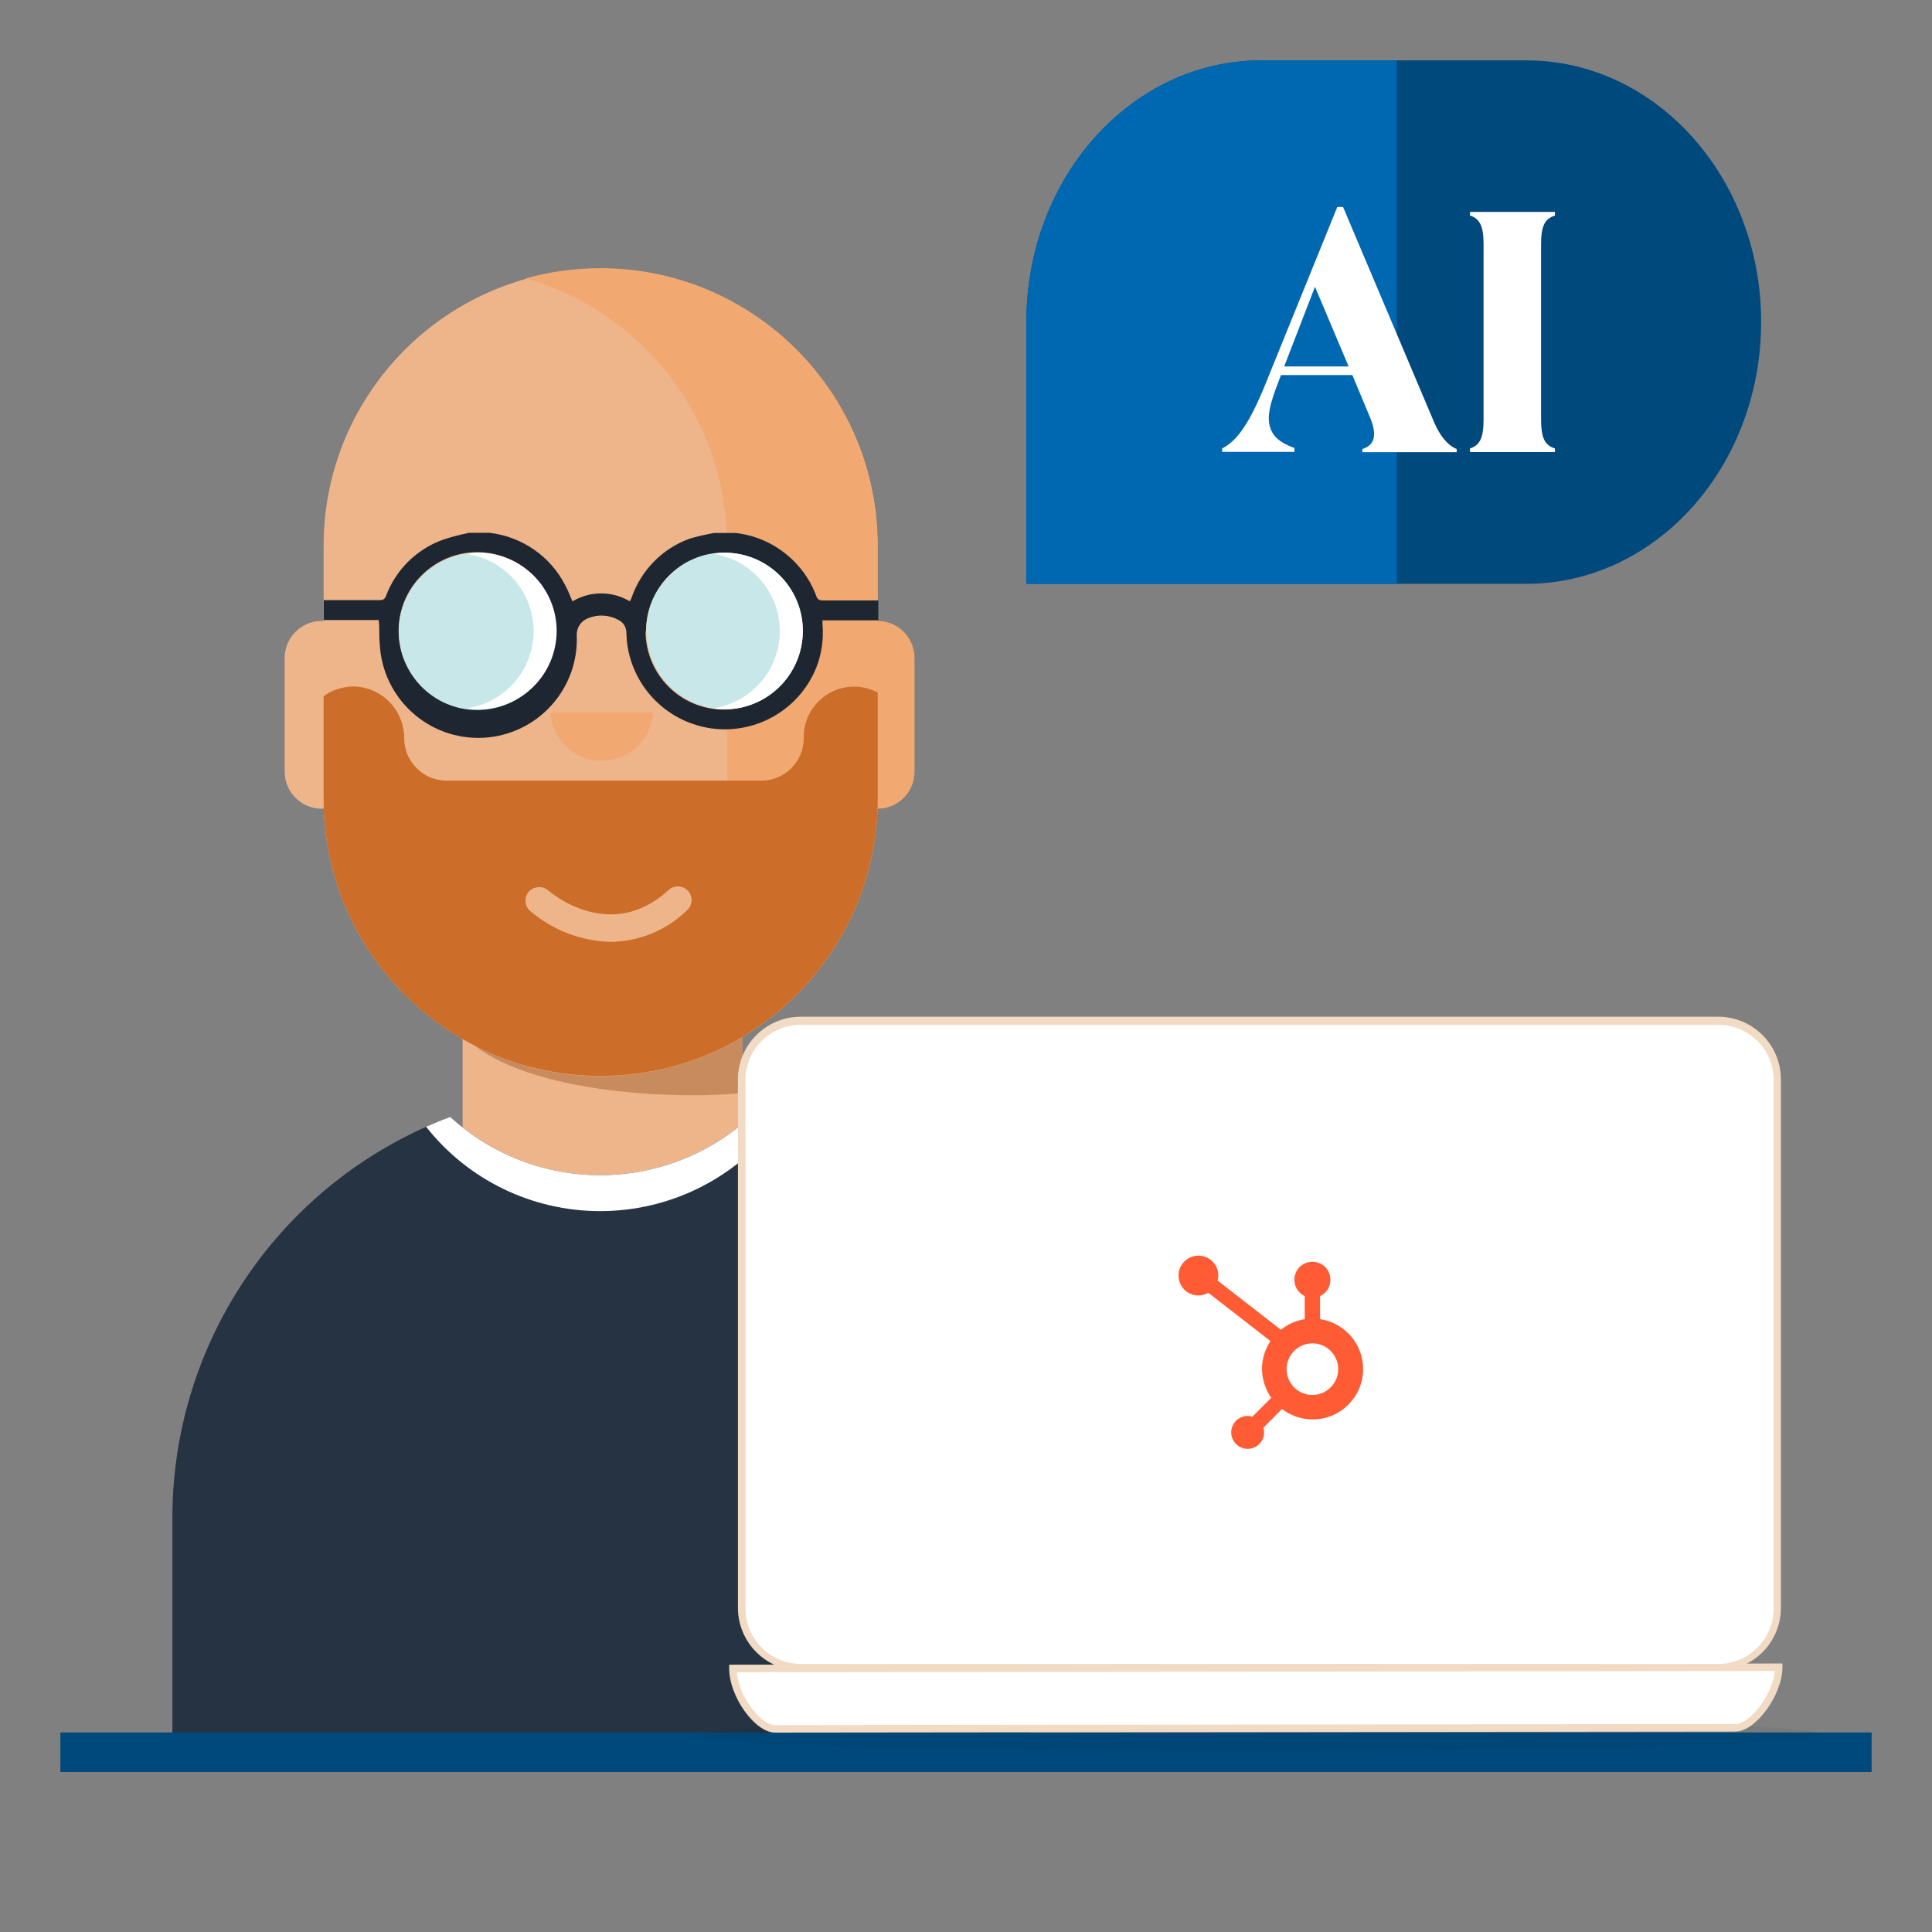 <?xml version="1.0" encoding="UTF-8"?>
<svg id="Layer_2" data-name="Layer 2" xmlns="http://www.w3.org/2000/svg" viewBox="0 0 128 128">
  <rect x="0" y="0" width="128" height="128" fill="#808080" stroke="none"/>
  <defs>
    <style>
      .cls-1 {
        fill: #1e2731;
      }

      .cls-2 {
        isolation: isolate;
        opacity: .65;
      }

      .cls-3 {
        fill: #ff5c35;
      }

      .cls-4 {
        fill: #f2dbc5;
      }

      .cls-5 {
        fill: #00497d;
      }

      .cls-6 {
        fill: #0068b1;
      }

      .cls-7 {
        fill: #fff;
      }

      .cls-8 {
        fill: #cc6d29;
      }

      .cls-9 {
        opacity: .05;
      }

      .cls-10 {
        fill: #253342;
      }

      .cls-11 {
        fill: #eeb58b;
      }

      .cls-12 {
        fill: #b37544;
      }

      .cls-13 {
        fill: #c8e7e8;
      }

      .cls-14 {
        fill: #f2a971;
      }
    </style>
  </defs>
  <rect class="cls-11" x="30.65" y="66.52" width="18.53" height="12.44"/>
  <path class="cls-10" d="M49.72,73.99c-5.63,5.15-14.26,5.16-19.89.01-11.07,4.15-18.4,14.73-18.41,26.55v15.44h56.73v-15.44c0-11.83-7.35-22.42-18.43-26.57h0Z"/>
  <rect class="cls-5" x="4" y="114.78" width="120" height="2.62"/>
  <g class="cls-2">
    <path class="cls-12" d="M49.18,72.39c-1.9.36-16.86.75-19.67-5.41v-.47h19.67v5.88Z"/>
  </g>
  <path class="cls-11" d="M39.8,17.8h0c-10.14,0-18.36,8.22-18.36,18.36h0v16.76c0,10.14,8.22,18.36,18.36,18.36h0c10.14,0,18.35-8.23,18.35-18.36v-16.76c0-10.14-8.21-18.36-18.35-18.36Z"/>
  <path class="cls-14" d="M36.46,47.19c.11,1.88,1.73,3.32,3.61,3.21,1.73-.1,3.11-1.48,3.21-3.21h-6.82Z"/>
  <path class="cls-14" d="M39.78,17.77h0c-1.68,0-3.36.23-4.98.68,7.9,2.23,13.36,9.43,13.37,17.64v16.85c0,8.22-5.46,15.44-13.37,17.67,1.62.46,3.3.69,4.98.69h0c10.14,0,18.35-8.23,18.35-18.36v-16.85c-.02-10.12-8.23-18.32-18.35-18.32Z"/>
  <path class="cls-11" d="M21.31,41.14h0c1.35,0,2.45,1.1,2.45,2.45v7.54c0,1.35-1.1,2.45-2.45,2.45h0c-1.35,0-2.45-1.1-2.45-2.45v-7.54c0-1.35,1.1-2.45,2.45-2.45Z"/>
  <path class="cls-14" d="M58.14,41.14h0c1.35,0,2.45,1.1,2.45,2.45v7.54c0,1.35-1.1,2.45-2.45,2.45h0c-1.35,0-2.45-1.1-2.45-2.45v-7.54c0-1.35,1.1-2.45,2.45-2.45Z"/>
  <path class="cls-7" d="M39.76,80.24c4.51,0,8.77-2.06,11.56-5.6-.53-.23-1.05-.45-1.6-.65-5.63,5.15-14.26,5.16-19.89.01-.55.2-1.07.42-1.6.65,2.78,3.53,7.03,5.59,11.53,5.59Z"/>
  <path class="cls-8" d="M58.15,50.45v-4.57c-.48-.25-1.01-.39-1.55-.39h0c-1.84,0-3.34,1.48-3.35,3.32v.1c0,1.55-1.26,2.81-2.81,2.81h-20.85c-1.55,0-2.81-1.26-2.81-2.81h0c0-1.89-1.52-3.42-3.41-3.43h-.01c-.69.02-1.37.24-1.92.65v6.79c0,10.14,8.22,18.36,18.36,18.36h0c10.14,0,18.35-8.23,18.35-18.36v-2.48h0ZM45.49,60.33c-1.34,1.31-3.13,2.04-5.01,2.07-1.97-.04-3.86-.77-5.36-2.05-.37-.33-.41-.9-.08-1.28.34-.36.9-.4,1.28-.08.16.15,4.11,3.5,7.95,0,.36-.35.93-.35,1.28,0,.36.35.36.93,0,1.29l-.07.07v-.02Z"/>
  <g id="_6jZsmM.tif" data-name=" 6jZsmM.tif">
    <path class="cls-1" d="M31,35.3h1.43c2.16.25,4.05,1.56,5.03,3.5.19.33.3.68.47,1.04,1.17-.7,2.63-.7,3.8,0,.04-.08.08-.15.11-.23.63-1.83,2.05-3.28,3.87-3.93.53-.15,1.07-.28,1.62-.37h1.4c2.47.28,4.56,1.94,5.39,4.28.06.1.16.17.28.19h3.79v1.32h-3.7v.23c.09,1-.05,2-.42,2.93-1.37,3.34-5.18,4.94-8.52,3.57-2.4-.99-4-3.3-4.05-5.9,0-.37-.2-.7-.53-.86-.6-.33-1.32-.38-1.96-.13-.48.16-.8.6-.8,1.1.17,3.6-2.6,6.66-6.21,6.84-3.6.17-6.66-2.6-6.84-6.21-.06-.51,0-1.03-.07-1.59h-3.64v-1.32h3.71c.23,0,.33-.07.42-.29.65-1.73,2.02-3.08,3.76-3.71.54-.18,1.1-.33,1.66-.44v-.02ZM42.77,41.81c0,2.87,2.31,5.2,5.18,5.2s5.2-2.31,5.2-5.18-2.31-5.2-5.18-5.2c-2.85.02-5.16,2.33-5.17,5.18h-.03ZM36.82,41.81c0-2.87-2.31-5.21-5.18-5.23-2.87,0-5.21,2.31-5.23,5.18-.01,2.87,2.31,5.21,5.18,5.23h.02c2.86,0,5.19-2.32,5.21-5.18h0,0Z"/>
    <path class="cls-13" d="M42.81,41.81c0-2.87,2.31-5.2,5.18-5.2s5.2,2.31,5.2,5.18-2.31,5.2-5.18,5.2h0c-2.86,0-5.17-2.32-5.19-5.18Z"/>
    <path class="cls-13" d="M36.83,41.81c0,2.87-2.31,5.21-5.18,5.23s-5.21-2.31-5.23-5.18,2.31-5.21,5.18-5.23h.01c2.87,0,5.2,2.31,5.22,5.18Z"/>
  </g>
  <path class="cls-7" d="M31.64,36.63c-.24,0-.48.03-.72.07,2.83.41,4.79,3.03,4.38,5.85-.33,2.27-2.11,4.05-4.38,4.38,2.83.43,5.47-1.52,5.9-4.35.43-2.83-1.52-5.47-4.35-5.9-.27-.04-.54-.06-.81-.06h-.02Z"/>
  <path class="cls-7" d="M47.95,36.63c-.24,0-.48.03-.72.07,2.83.41,4.79,3.03,4.38,5.85-.33,2.27-2.11,4.05-4.38,4.38,2.83.43,5.47-1.52,5.9-4.35.43-2.83-1.52-5.47-4.35-5.9-.27-.04-.54-.06-.81-.06h-.02Z"/>
  <g class="cls-9">
    <ellipse cx="83.45" cy="114.93" rx="37.11" ry="1.07" transform="translate(-.12 .09) rotate(-.06)"/>
  </g>
  <path class="cls-7" d="M51.35,114.54l63.63-.07c1.17,0,2.86-2.26,2.86-4.01l-69.28.08c0,1.74,1.59,4,2.79,4Z"/>
  <path class="cls-4" d="M51.35,114.79h0c-1.33,0-3.04-2.38-3.04-4.25v-.25h.25l69.53-.08v.25c0,1.83-1.77,4.26-3.11,4.26,0,0-63.63.07-63.63.07ZM48.82,110.79c.14,1.65,1.6,3.5,2.53,3.5l63.63-.07c.94,0,2.45-1.9,2.6-3.51l-68.75.08h0Z"/>
  <rect class="cls-7" x="49.14" y="67.64" width="68.6" height="42.79" rx="3.92" ry="3.92"/>
  <path class="cls-4" d="M113.83,110.68h-60.78c-2.3,0-4.16-1.87-4.16-4.16v-35c0-2.3,1.87-4.16,4.16-4.16h60.78c2.3,0,4.16,1.86,4.16,4.16v35c0,2.3-1.86,4.16-4.16,4.16ZM53.05,67.9c-2.02,0-3.66,1.64-3.66,3.66v35c0,2.03,1.64,3.67,3.66,3.68h60.78c2.03,0,3.68-1.65,3.68-3.68h0v-35c0-2.03-1.65-3.66-3.68-3.66h-60.78Z"/>
  <path class="cls-5" d="M83.58,4h17.54c8.6,0,15.56,7.77,15.56,17.33s-6.95,17.35-15.56,17.35h-33.12v-17.35c0-9.57,6.97-17.33,15.56-17.33"/>
  <path class="cls-6" d="M92.54,4h-8.98c-8.6,0-15.56,7.77-15.56,17.33v17.35h24.54V4Z"/>
  <g id="Solaris_Sprocket" data-name="Solaris Sprocket">
    <path class="cls-3" d="M87.46,87.4v-1.53c.4-.19.68-.59.68-1.06v-.04c0-.65-.53-1.17-1.17-1.17h-.04c-.65,0-1.17.53-1.17,1.17v.04c0,.47.28.87.68,1.06v1.53c-.59.09-1.13.34-1.58.7l-4.19-3.26c.03-.11.05-.22.05-.33,0-.73-.59-1.32-1.32-1.32-.73,0-1.32.59-1.32,1.32,0,.73.59,1.32,1.32,1.32.24,0,.46-.07.65-.18l4.12,3.2c-.35.53-.56,1.16-.56,1.84s.23,1.37.61,1.92l-1.25,1.25c-.1-.03-.2-.05-.31-.05-.6,0-1.09.49-1.09,1.09s.49,1.09,1.09,1.09,1.09-.49,1.09-1.09c0-.11-.02-.21-.05-.31l1.24-1.24c.56.43,1.26.69,2.03.69,1.85,0,3.34-1.5,3.34-3.34,0-1.67-1.23-3.05-2.83-3.3ZM86.95,92.42c-.95,0-1.71-.77-1.71-1.71s.77-1.71,1.71-1.71,1.71.77,1.71,1.71-.77,1.71-1.71,1.71Z"/>
  </g>
  <g>
    <path class="cls-7" d="M80.97,29.95v-.24c.32-.16.62-.39.92-.71.29-.32.59-.75.9-1.3.31-.56.65-1.27,1.01-2.16l4.8-11.83h.38l6.01,14.21c.41.97.92,1.58,1.52,1.83v.21h-6.25v-.21c.52-.16.78-.49.78-1,0-.16-.03-.34-.08-.55s-.17-.51-.34-.9l-1.02-2.45h-4.73c-.28.71-.49,1.29-.62,1.74s-.19.82-.19,1.1c0,.49.14.89.4,1.2s.7.58,1.3.79v.26h-4.8ZM85.08,24.28h4.27l-2.23-5.28-2.04,5.28Z"/>
    <path class="cls-7" d="M97.39,29.95v-.24c.32-.1.55-.28.69-.57.14-.28.21-.73.21-1.33v-11.66c0-.59-.07-1.02-.21-1.3s-.37-.48-.69-.57v-.24h5.63v.24c-.33.1-.57.28-.71.57-.14.28-.21.72-.21,1.3v11.66c0,.6.07,1.05.21,1.33s.38.48.71.57v.24h-5.63Z"/>
  </g>
</svg>